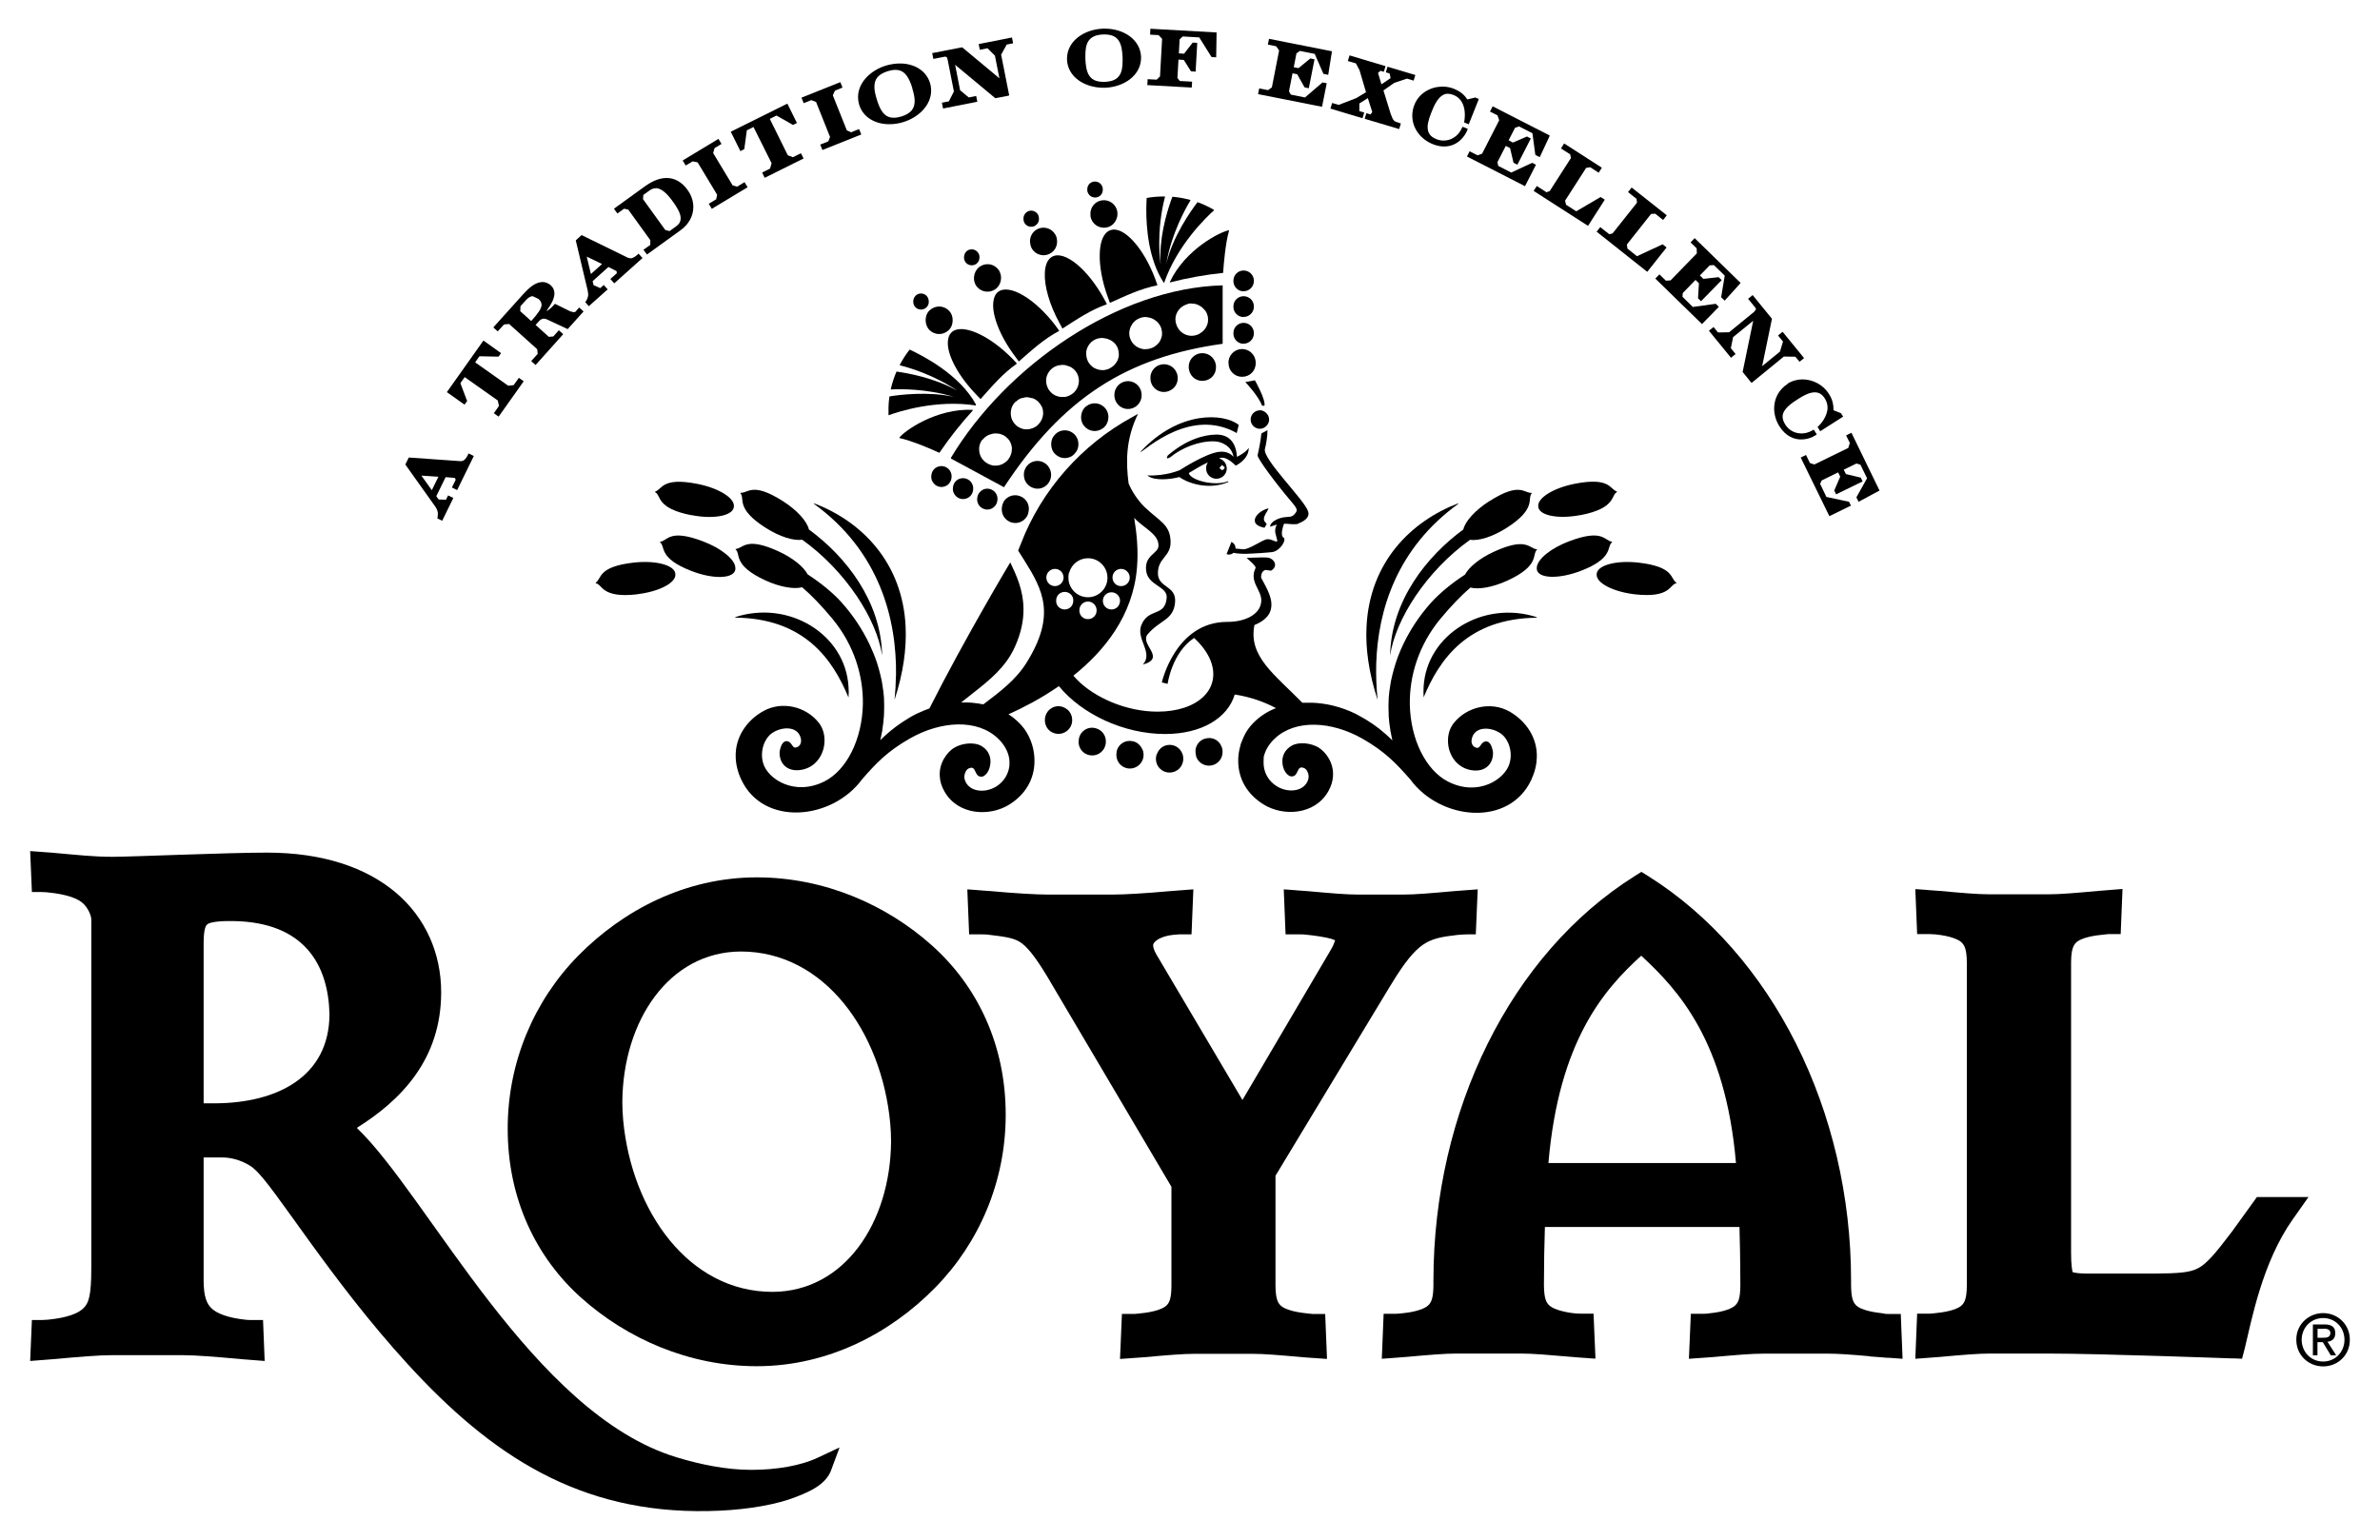 <?xml version="1.0" encoding="UTF-8"?><svg id="Layer_1" xmlns="http://www.w3.org/2000/svg" viewBox="0 0 250 161.75"><path d="m88.16,152.09l-2.28,1.07c-1.74.82-4.27,1.27-6.93,1.27h-.06c-2.66,0-5.41-.59-7.79-1.31-15.15-4.57-26.09-27.41-33.62-34.62,4.66-2.91,8.85-7.21,8.86-14.21h0s0-.03,0-.05h0c0-4.05-1.62-7.79-4.74-10.44-3.13-2.65-7.68-4.22-13.56-4.22-4.17,0-14.19.44-16.19.44s-3.45-.17-6.36-.43l-2.32-.17v.05s0,0,0,0l.18,4.25h.99c.39,0,.77.05.77.05,1.98.2,3.13.66,3.65,1.18.53.51.82,1.27.83,1.63v36.69c0,2.91-.29,3.67-.83,4.18-.53.53-1.66.99-3.61,1.19,0,0-.5.05-.82.05h-.98l-.18,4.25h0s0,.05,0,.05l2.31-.18c2.9-.26,4.87-.43,6.37-.43h7.27c1.5,0,3.47.17,6.36.43l2.32.18v-.05s0,0,0,0l-.17-4.25h-.98c-.24.01-.75-.02-.75-.02-1.99-.2-3.15-.69-3.68-1.21-.53-.51-.82-1.27-.83-2.89v-12.96h1.9c1.78-.02,3.21.96,3.45,1.24,2.12,1.82,7.85,11.48,16.12,20.51,8.75,9.56,17.99,15.66,31.54,15.4,3.28-.06,6.2-.49,8.42-1.2,2.19-.76,3.79-1.51,4.43-2.95l.92-2.47h-.02s.02-.05.02-.05ZM21.39,115.91v-16.83c0-1.52.25-1.89.4-1.97.17-.18,1.04-.36,2.49-.34h.19c7.52.1,10.02,4.62,10.14,9.78-.02,6.56-5.46,9.32-11.95,9.37h-1.28Z"/><path d="m105.64,117.08c0-7.31-2.98-13.49-7.74-17.74-4.77-4.27-11.28-7.16-18.41-7.16-7.53,0-14.08,3.49-18.74,8.22-4.65,4.72-7.41,11.19-7.42,18.13v.04s0,.02,0,.04h0c0,7.33,2.97,13.5,7.74,17.76,4.77,4.26,11.28,7.17,18.42,7.17h0c7.53,0,14.07-3.5,18.72-8.23,4.66-4.73,7.43-11.21,7.43-18.16h0s0-.03,0-.05h0Zm-24.49,18.65c-8.82,0-14.79-8.49-15.69-18.03-.06-.66-.09-1.31-.09-1.94.07-8.51,4.9-15.76,12.45-15.79,8.82,0,14.79,8.5,15.69,18.03.06.66.09,1.31.09,1.96-.08,8.5-4.89,15.74-12.45,15.77Z"/><path d="m139.19,138.05h-1.31c-.27-.01-.59-.06-.59-.06-1.63-.16-2.5-.54-2.77-.83-.31-.3-.52-.73-.54-2.05v-11.58l12-19.86h0s.07-.11.07-.11c1.48-2.46,2.51-3.69,3.45-4.32.93-.63,1.91-.82,3.59-1.01.32-.04,1.01-.06,1.01-.06h.92l.06-1.38.14-3.3h0s0-.05,0-.05l-2.51.19c-2.44.22-4.09.36-5.31.36h-4.72c-1.23,0-2.87-.14-5.3-.36l-.99-.07-.46-.04-.94-.07h-.14s0,.03,0,.03h0s.19,4.69.19,4.69h1.31c.32-.01.6.01.6.01,1.15.1,2.32.29,2.93.47l.36.14c-.05.18-.18.57-.48,1.06l-9.25,15.72-9.03-15.27c-.29-.49-.35-.81-.35-.97,0-.04,0-.05,0-.07.02-.1.08-.26.43-.51.36-.25,1-.47,1.68-.53,0,0,.39-.04.61-.05h1.31l.19-4.68h0s0-.05,0-.05l-2.5.19c-2.4.22-4.74.36-5.98.36h-.05s-6.7,0-6.7,0h-.03c-1.24,0-3.58-.14-5.96-.36l-.99-.07-.46-.04-.93-.07h-.14s0,.03,0,.03h0s.19,4.69.19,4.69h1.32c.35,0,.56.02.56.02,1.78.21,2.71.33,3.4.75.71.42,1.55,1.38,2.93,3.67l13.04,22.08v10.43c-.01,1.32-.22,1.75-.52,2.04-.29.3-1.16.68-2.75.83,0,0-.36.05-.63.06h-1.3l-.2,4.68h0s0,.05,0,.05l2.51-.18c2.44-.22,4.09-.36,5.32-.36h6.1c1.22,0,2.87.14,5.29.36l.99.07.46.03.93.07h.14s0-.04,0-.04h0s-.19-4.69-.19-4.69Z"/><path d="m199.65,138.05h-1.3c-.33,0-.19.01-.51-.05h-.04s-.05-.02-.05-.02c-1.63-.16-2.5-.54-2.77-.83-.31-.3-.52-.73-.54-2.05v-.54s0,0,0,0c0-17.85-8.27-34.33-21.32-42.52l-.21-.13-.43-.27-.06-.04-.7.44c-13.04,8.19-21.15,24.67-21.15,42.53h0s0,.03,0,.05v.5c-.02,1.29-.23,1.72-.53,2.01-.29.3-1.16.7-2.76.85,0,0-.37.05-.63.05h-1.31l-.19,4.68h0s0,.05,0,.05l2.51-.19c2.45-.22,4.1-.36,5.32-.36h6.8c1.22,0,2.87.14,5.29.35l.99.08.46.03.93.07h.14s0-.04,0-.04h0s-.2-4.68-.2-4.68h-1.31l-.55-.02c-1.63-.16-2.54-.58-2.81-.87-.31-.3-.52-.73-.54-2.05v-.24c0-2.08.04-4.06.1-5.93h20.44c.05,1.83.09,3.79.09,5.82v.37c-.01,1.31-.22,1.74-.52,2.03-.28.3-1.13.7-2.72.85-.2.05-.66.05-.66.05h-1.3l-.2,4.68h0s0,.05,0,.05l2.51-.18c2.45-.22,4.09-.36,5.31-.36h6.8c1.05,0,2.43.1,4.35.27v.02l1.08.08.7.06h.12s0,0,0,0h.04l.46.03.93.07h.14s0-.04,0-.04h0s-.19-4.69-.19-4.69Zm-27.25-37.64c3.89,3.6,8.85,8.96,9.95,21.78h-19.7c1.1-12.83,5.84-18.24,9.75-21.78Z"/><path d="m246.83,140.73c0-1.59-1.29-2.77-2.8-2.77s-2.82,1.17-2.82,2.77c0,0,0,.01,0,.02,0,.01,0,.02,0,.03,0,1.61,1.29,2.78,2.82,2.78s2.8-1.17,2.8-2.78c0,0,0-.01,0-.02,0-.01,0-.02,0-.03Zm-2.8,2.32c-1.26,0-2.25-.97-2.26-2.3.02-1.3,1-2.27,2.26-2.27s2.23.98,2.24,2.28c-.01,1.32-1,2.29-2.24,2.29Z"/><path d="m244.5,140.97c.45-.06.8-.31.8-.87,0,0,0-.01,0-.02,0,0,0-.01,0-.02,0-.63-.37-.91-1.13-.91h-1.22v3.25h.48v-1.39h.56l.84,1.39h.54l-.03-.05h.03l-.88-1.37Zm-.4-1.37c.33,0,.68.07.69.45-.02.46-.37.5-.77.5h-.58v-.94h.66Z"/><path d="m124.1,78.98c-.25-.44-.72-.73-1.26-.72h-.01c-.62.02-1.09.4-1.29.93,0,.01-.01.02-.02.04-.01.03-.03.05-.04.08-.04.13-.06.27-.06.42,0,0,0,.01,0,.02,0,.01,0,.02,0,.03.02.79.68,1.41,1.47,1.39.79-.02,1.43-.67,1.4-1.48,0,0,0,0,0,0,0-.01,0-.03,0-.04,0-.25-.08-.47-.19-.67Z"/><path d="m109.75,28.69c-.06,1.36.48,3.32,1.56,5.29l.29.54c1.48-.94,2.95-1.96,4.66-2.55l-.02-.04s.01,0,.02,0l-.29-.54c-1.73-3.15-4.17-5.13-5.45-4.42-.49.27-.74.89-.77,1.72Z"/><path d="m129.05,38.15s0,.02,0,.04c.01.8.66,1.41,1.44,1.4h0c.8-.01,1.43-.64,1.41-1.45,0,0,0-.01,0-.02,0,0,0-.02,0-.03,0-.78-.65-1.42-1.44-1.42-.79.01-1.44.66-1.42,1.46,0,0,0,0,0,.01Z"/><path d="m108.21,25.5c.01.2.06.39.16.58.37.69,1.25.94,1.93.56.52-.28.79-.84.73-1.4-.01-.2-.06-.39-.17-.58-.38-.69-1.24-.94-1.93-.57-.52.29-.79.85-.73,1.41Z"/><path d="m122.87,29.63s.02,0,.03,0c0,.02-.02.04-.03.05,1.82-.47,3.69-.81,5.61-1.01.06-.93.24-3.11.62-4.43,0,0,0,0-.01,0,0-.02,0-.04.01-.05-.86.13-4.58,1.97-6.22,5.44Z"/><path d="m112.09,74.53c-.62-.51-1.5-.43-2.01.19-.25.31-.35.69-.32,1.06.03.38.19.74.51,1,.61.5,1.53.42,2.03-.21.26-.31.36-.69.32-1.05-.03-.37-.2-.73-.52-.99h0Z"/><path d="m115.34,76.6c-.72-.34-1.56-.06-1.9.67-.09.19-.13.39-.14.58-.04.56.26,1.12.8,1.38.72.34,1.58.05,1.92-.68.09-.19.14-.39.14-.59.03-.56-.27-1.09-.8-1.35h-.01Z"/><path d="m126.52,77.62h-.01c-.54.2-.87.66-.93,1.17,0,.03,0,.06,0,.09,0,.04,0,.09,0,.13,0,.11.02.22.05.33.01.05,0,.1.02.16.27.75,1.09,1.13,1.83.86.57-.21.93-.74.94-1.31.01-.19-.02-.39-.09-.58,0,0,0-.02-.01-.02-.28-.74-1.08-1.09-1.8-.82Z"/><path d="m93.43,41.67c-.08.52-.11,1.03-.1,1.54,0,.14,0,.28,0,.42,1.06-.39,5.01-1.67,9.16-1.03l.03-.04s-.01-.02-.02-.03l.02-.02c-1.7-3.16-5.63-5.16-6.97-5.78-.39.49-.74,1.04-1.04,1.61,0,0,.02,0,.02,0,0,.01-.02.03-.02.04.9.22,3.51.96,6.07,2.68-2.42-1.37-5.29-1.87-6.41-2.02-.25.58-.45,1.19-.6,1.83,0,0,.01,0,.01,0,0,.02,0,.03-.01.05.91-.05,3.66-.11,6.62.77-2.73-.58-5.66-.22-6.76-.04Z"/><path d="m101.58,26.36c-.19.14-.29.36-.31.58-.03.21.02.43.15.61.27.36.79.43,1.15.16.19-.14.3-.36.31-.58.03-.21-.02-.43-.16-.61-.27-.36-.79-.43-1.15-.16Z"/><path d="m99.94,34.94c-.27.26-.38.64-.38,1.11,0,1.37,1.13,3.5,3.02,5.44l.42.44c1.17-1.31,2.32-2.68,3.8-3.71l-.03-.03s.02-.01.03-.02l-.42-.45c-2.51-2.56-5.39-3.81-6.44-2.79Z"/><path d="m96.17,31.08c-.17.16-.24.38-.24.6,0,.22.06.44.23.6.31.32.84.33,1.16.01.17-.16.25-.38.24-.6,0-.22-.07-.44-.23-.61-.31-.32-.84-.33-1.16-.01Z"/><path d="m97.65,32.6c-.29.28-.42.65-.42,1.03,0,.37.12.75.4,1.04.55.56,1.45.57,2.02.02.29-.28.42-.65.42-1.03.01-.37-.12-.75-.4-1.03-.55-.56-1.45-.57-2.02-.02Z"/><path d="m100.5,50.46c-.24.19-.38.47-.4.76-.04.28.03.56.22.8.36.47,1.03.55,1.5.19.24-.19.38-.47.4-.75.04-.27-.03-.56-.21-.8-.36-.47-1.04-.56-1.51-.2Z"/><path d="m110.89,34.23c-2.17-2.86-4.87-4.45-6.04-3.57-.3.23-.46.6-.51,1.08-.16,1.36.7,3.61,2.32,5.75l.36.49c1.33-1.16,2.63-2.37,4.23-3.21l-.02-.03s.02-.01.02-.01l-.36-.49Z"/><path d="m102.87,28.05c-.32.25-.5.6-.55.98-.05.36.03.75.27,1.06.48.62,1.37.74,2,.27.32-.25.51-.61.55-.98.05-.36-.03-.74-.27-1.06-.48-.63-1.37-.75-2-.27Z"/><path d="m156.46,52.64c-1.51.96-2.56,2.14-2.75,2.99-3.86,2.83-7.55,7.47-7.69,13.18,0,0,0-.01,0-.02,0,.02,0,.05,0,.07.57-3.78,3.79-8.85,8.4-12.15.86.15,2.34-.3,3.81-1.23,3.25-2.06,2.15-3.11,2.67-3.65-.01,0-.02,0-.04,0,.01-.02.02-.03.04-.05-.81.08-1.19-1.2-4.44.87Z"/><path d="m143.54,65.88c-.11,2.27.24,4.81,1.16,7.63,0-.02,0-.05,0-.07,0,0,0,.01,0,.02-.12-1.18-.17-2.43-.14-3.72.18-5.68,2.19-12.18,8.67-16.84-.04.02-.09.04-.13.06.05-.03.09-.07.13-.1-5,1.88-9.38,6.21-9.69,13.03Z"/><path d="m172.1,59.11c-2.31-.26-4.27.26-4.38,1.16,0,.01,0,.02,0,.04,0,0,0,0,0,.01-.1.91,1.69,1.85,4,2.12,3.83.43,3.63-1.06,4.38-1.16-.02-.01-.03-.02-.04-.04.02,0,.03,0,.04-.01-.69-.45-.18-1.68-4-2.12Z"/><path d="m103.06,51.57c-.25.19-.38.47-.41.75-.04.27.03.56.21.8.37.47,1.04.56,1.5.19.25-.19.38-.47.41-.75.04-.27-.03-.56-.21-.8-.37-.47-1.03-.56-1.5-.19Z"/><path d="m149.54,72.15c-.02.37-.02.74,0,1.12,1.64-3.95,4.59-8.31,11.94-8.37-.05-.02-.1-.02-.15-.04.05,0,.1,0,.15,0-5.68-1.87-11.63,1.81-11.94,7.3Z"/><path d="m105.42,52.75c-.11.18-.16.38-.18.58-.07.56.18,1.13.71,1.43.69.4,1.54.15,1.93-.52h0c.11-.2.16-.4.18-.6.08-.56-.18-1.12-.71-1.42-.68-.39-1.55-.16-1.95.52Z"/><path d="m99.88,48.12h.02s-.02.04-.02.05l5.58,3.02c6.17-9.36,12.85-13.66,22.97-15.07v-.05s0,0,0,0v-6.09c-10.99.28-22.77,8.48-28.55,18.13Zm26.13-13.06c-.15.08-.3.14-.48.18h-.02c-.12.03-.23.04-.34.04-.11,0-.21-.01-.31-.03-.03,0-.06-.02-.09-.02-.07-.02-.14-.04-.2-.06-.04-.01-.07-.03-.11-.05-.06-.03-.11-.05-.17-.09-.03-.02-.07-.05-.1-.07-.05-.04-.1-.07-.15-.12-.03-.03-.06-.05-.09-.08-.04-.05-.08-.1-.12-.15-.02-.03-.05-.06-.07-.1-.04-.06-.07-.12-.1-.19-.02-.03-.03-.06-.05-.09-.04-.1-.07-.21-.1-.32h0c-.02-.11-.04-.22-.04-.33,0-.04,0-.08,0-.12,0-.08.02-.15.03-.23.13-.59.58-1.08,1.19-1.26.05-.02.09-.05.14-.06.18-.04.36-.02.54,0,.08,0,.17.02.25.04.13.03.24.09.35.15.07.04.14.07.21.12.11.08.21.18.3.29.04.05.1.09.14.15.12.18.2.37.25.59,0,0,0,0,0,0,0,0,0,.02,0,.02.03.16.04.32.02.48,0,.01,0,.02,0,.03-.07.54-.4,1.01-.89,1.27Zm-4.29.96s-.03.04-.05.05c-.07.09-.16.17-.25.24-.04.03-.07.06-.11.08-.1.07-.22.14-.34.18h-.02s0,0,0,0c-.1.04-.21.07-.32.09-.04,0-.07,0-.11.01-.07,0-.15.02-.22.02-.02,0-.05,0-.07,0-.08,0-.15-.01-.23-.03-.03,0-.06-.01-.09-.02-.07-.02-.14-.04-.21-.07-.03,0-.05-.02-.08-.03-.09-.04-.18-.09-.26-.14-.01,0-.03-.02-.04-.03-.07-.05-.13-.1-.19-.16-.02-.02-.04-.05-.07-.07-.04-.05-.08-.1-.12-.15-.04-.05-.07-.1-.1-.16-.04-.07-.08-.15-.11-.23-.04-.1-.07-.21-.09-.31-.01-.08-.02-.17-.02-.25,0-.01,0-.02,0-.03,0-.02,0-.04,0-.05,0-.05.01-.11.02-.16,0-.07.02-.14.04-.2.02-.1.06-.19.1-.28.09-.19.21-.38.37-.53.16-.16.36-.28.58-.37.22-.08.44-.12.65-.11.04,0,.07.01.11.02.16.01.32.05.48.11.06.02.11.05.17.08.13.07.24.15.35.24.05.04.09.08.13.12.14.15.25.32.33.52,0,0,0,0,0,0,.04.09.05.19.07.28.01.06.03.12.04.18.01.14,0,.27-.01.4,0,0,0,0,0,0-.05.27-.16.53-.32.75Zm-4.37,1.9c-.1.2-.23.38-.41.53-.09.08-.18.14-.29.2h0c-.09.06-.18.1-.28.14-.02,0-.05.02-.07.02-.09.03-.19.05-.29.07,0,0,0,0,0,0-.1.01-.19.01-.29,0-.02,0-.05,0-.07,0-.06,0-.13-.02-.19-.03-.06-.01-.13-.03-.19-.05-.06-.02-.12-.04-.18-.07l-.07-.03c-.09-.04-.17-.09-.25-.15,0,0,0,0,0,0-.08-.06-.15-.13-.22-.2-.02-.02-.03-.04-.05-.06-.07-.08-.13-.16-.18-.25h0c-.15-.26-.21-.53-.22-.81,0-.1-.01-.2,0-.3h0c.08-.49.38-.95.84-1.21h0c.25-.14.51-.2.78-.21.08,0,.15,0,.23.02.2.02.38.06.56.15.07.03.14.06.21.1.23.14.43.32.58.57,0,0,0,0,0,0,.15.26.21.54.22.81,0,.08,0,.17,0,.25,0,.03-.01.06-.02.09-.03.14-.07.28-.13.41Zm-14.15,8.29c.16-.21.36-.36.58-.48.07-.04.15-.05.22-.08.16-.06.31-.1.48-.11.13,0,.25,0,.38.02.06.01.13.01.19.03.2.06.39.14.57.27.19.15.35.32.46.51.09.15.14.32.18.49.01.05.03.11.03.16,0,.04,0,.07,0,.11,0,.14-.01.27-.04.41-.03.13-.07.26-.13.38-.05.1-.11.21-.18.3v.02h0c-.08.1-.17.19-.26.27-.03.03-.06.05-.1.07-.07.05-.14.1-.21.14-.04.02-.08.04-.12.06-.07.03-.14.06-.22.08-.04.01-.09.02-.13.03-.08.02-.16.02-.24.03-.04,0-.09,0-.13,0-.03,0-.07,0-.1,0-.07,0-.14-.02-.21-.03-.04,0-.07-.02-.1-.03-.07-.02-.14-.04-.2-.07-.03-.01-.06-.02-.09-.04-.09-.05-.19-.1-.28-.17-.38-.27-.61-.67-.68-1.1,0,0,0,0,0-.01-.01-.09-.02-.18-.02-.27,0-.09,0-.18.02-.27,0-.01,0-.02,0-.04.05-.25.15-.48.31-.7Zm6.26-3.43c.04.09.06.19.08.29.02.11.04.21.03.32,0,.05,0,.1,0,.15-.04.37-.19.73-.48,1.03h0c-.08.1-.17.17-.27.24-.03.02-.07.04-.1.05-.07.04-.13.08-.2.11-.04.02-.09.03-.13.04-.06.02-.12.04-.19.06-.05,0-.09.01-.14.02-.06,0-.12.02-.19.02-.06,0-.12,0-.18-.01-.05,0-.09,0-.14-.01-.06-.01-.12-.03-.18-.05-.04-.01-.09-.02-.13-.04-.07-.03-.13-.06-.19-.1-.03-.02-.07-.03-.1-.05-.1-.06-.19-.13-.27-.22-.08-.08-.15-.16-.21-.25,0-.01-.02-.02-.03-.04-.04-.06-.07-.13-.11-.19-.06-.14-.11-.28-.13-.43-.09-.52.04-1.08.44-1.48.02-.02.05-.03.08-.05.15-.14.31-.26.49-.33.07-.03.15-.03.23-.05.14-.04.28-.08.42-.08.14,0,.28.04.42.08.08.02.15.01.22.04.21.08.4.2.57.37.13.13.23.27.31.42.03.06.06.11.09.17Zm3.47-1.68c-.07.09-.16.17-.25.25h-.02c-.09.08-.18.13-.27.18-.03.02-.06.03-.09.04-.06.03-.13.06-.2.08-.04.01-.08.02-.11.03-.06.02-.13.03-.19.03-.04,0-.08,0-.12,0-.05,0-.1,0-.16,0-.07,0-.14-.01-.21-.02-.05,0-.09-.02-.14-.03-.07-.02-.14-.04-.21-.07-.04-.02-.08-.03-.13-.05-.07-.04-.14-.08-.21-.13-.03-.02-.07-.04-.1-.07-.09-.08-.18-.17-.26-.27,0,0,0,0,0,0-.08-.09-.14-.19-.19-.3-.1-.2-.16-.42-.18-.64,0-.1,0-.2,0-.29.05-.44.28-.86.65-1.15.17-.14.37-.22.57-.29.07-.02.13-.02.2-.03.13-.02.26-.04.39-.03.16,0,.31.05.47.11.08.03.15.04.22.07.22.11.42.26.58.46,0,0,0,0,0,0,.07.08.12.17.17.26.01.02.02.04.03.06.04.09.08.18.1.27.04.14.06.28.06.43,0,.03,0,.05,0,.08-.02.37-.15.73-.4,1.03Z"/><path d="m110.84,45.64c-.29.28-.43.66-.42,1.04,0,.38.13.76.43,1.04.57.56,1.46.54,2-.01v-.02c.3-.29.44-.66.43-1.03,0-.37-.13-.74-.43-1.04-.56-.55-1.46-.55-2.02.02Z"/><path d="m119.73,40.77c-.39-.69-1.26-.93-1.95-.54-.44.26-.7.71-.72,1.19-.02.28.04.56.19.83.4.7,1.26.92,1.93.54h.01c.52-.31.79-.87.72-1.43-.02-.2-.07-.4-.18-.58Z"/><path d="m114.11,42.67c-.32.25-.5.61-.54.99-.05.37.04.75.29,1.07.5.64,1.38.73,1.99.26h.02c.33-.26.51-.62.55-1,.05-.36-.04-.74-.29-1.06-.49-.63-1.39-.74-2.01-.26Z"/><path d="m119.75,47.5s.08-.05.13-.09c-.04.05-.09.09-.13.13.7-.37,5.38-4.75,10.16-2.04l.2-.82s0,0,0,0v-.04c-1.51-1.22-6.24-1.58-10.34,2.85Z"/><path d="m131.81,54.68c-.02.32.25.61,1.01.77l.23-.37s-.01-.01-.02-.02l.02-.03c-.2-.17-.28-.33-.29-.5,0-.29.23-.62.48-1.06-.01,0-.02,0-.03,0,.01-.02.02-.04.03-.06-.65.13-1.45.73-1.43,1.26Z"/><path d="m127.73,45.66c-1.35.02-3.16.56-5.06,2.19-.03.06-.11.18-.09.23-.02.09.03.13.35-.04,1.19-.99,3.02-1.72,4.63-1.67.68.01,1.8.44,2.01,1.62-.19-.21-.65-.62-1.51-.52-1.43.16-4.11,1.91-4.11,1.91,0,0-1.46.66-3.45.57.02.02.05.03.08.05.71.54,2.39.37,3.3.12,1.21.84,3.37,1.31,5.17.51l-.09-.06c-1.32.54-3.9-.09-4.09-.87,0,0,.01,0,.02-.01.54-.32,1.27-.78,1.99-1.11-.15.23-.23.5-.17.79,0,0,0,0,0,0,0,.02,0,.03,0,.05.11.59.68.98,1.27.86.59-.11.98-.68.86-1.27,0,0,0,0,0,0-.08-.42-.39-.73-.77-.84h.09s-.06-.04-.09-.05c.12-.02.24-.03.35-.03.62.02,1.38.83,1.38.83,0,0,1.33-.6,1.37-1.8,0-.02,0-.04,0-.06-.3.44-.9.77-1.24.94-.1-1.72-1.03-2.36-2.2-2.34Zm.37,3.49l.26-.3.29.26h.01s-.03.04-.03.04c-.02.09-.08.16-.17.19l-.07.08-.09-.08c-.08-.02-.14-.07-.17-.15l-.04-.04.02-.02Z"/><path d="m242.46,125.82l.03-.05h-5.42l-.04.05-.25.35-2.34,3.24c-1.75,2.32-2.67,3.38-3.54,3.83-.86.47-2.09.55-4.67.57h-6.51c-.1,0-.2,0-.29,0-.71,0-1.22-.04-1.5-.1-.1-.02-.18-.04-.22-.05v-.02c-.03-.05-.17-.81-.16-2,0-.04,0-.08,0-.12v-.1s0-.01,0-.01c0-.01,0-.02,0-.04,0-.05,0-.08,0-.11v-.19s0-.05,0-.05v-29.94c.02-1.32.23-1.75.53-2.05.28-.3,1.16-.67,2.74-.82,0,0,.27-.04.63-.07h1.31l.19-4.69h0s0-.05,0-.05l-2.5.2c-2.42.22-4.05.36-5.27.36h-.04s0,0,0,0h-.08s-6.02,0-6.02,0h-.03s-.01,0-.01,0h-.03c-1.22,0-2.86-.14-5.25-.36l-.99-.07-.46-.04-.94-.07h-.14s0,.04,0,.04h0s.19,4.68.19,4.68h1.32l.59.03c1.63.16,2.5.57,2.77.86.31.3.52.73.54,2.05v34.04c-.02,1.3-.23,1.72-.53,2.01-.29.31-1.15.68-2.75.83,0,0-.44.06-.62.06h-1.32l-.19,4.69h0s0,.05,0,.05l2.51-.19c2.44-.22,4.09-.36,5.31-.36h6.1c5.51,0,19.26.51,19.34.51h.3s.66.03.66.03h.1s.29-1.11.29-1.11c.7-2.87,1.82-8.99,5.04-13.54l1.63-2.31h-.03Z"/><path d="m130.81,40.14s.01.01.02.02c.08.09,1.36,1.45,1.75,2.47h.24c.15-.65-1-2.67-1-2.67l-1.01.18Z"/><path d="m136.38,55c.77-.29,1.21-.73,1.03-1.26-.37-1.22-4.83-5.52-4.54-6.58.1-.36.28-1.31.27-1.96l-.08.04-.56.3c-.09.88-.29,1.83-.4,2.28-.08.3,2.05,3.14,3.46,4.78.71.82.74.99.55,1.26-.39.55-.6.39-1.26.49-.67.11-1.43.5-1.43.99.26-.08.49-.17.71-.23-.15.25-.24.59-.15.94l.2.79c-.14.2-.63-.26-1.12-.18-.49.08-1.91,1.12-2.5,1.05-.32-.04-.61-.06-.78-.07.02-.29-.14-.58-.43-.7l-.51,1.28c.26.1.54.04.73-.14.41.11,1.23.11,1.23.11,0,0,1.59-.06,2.37-.14.1,0,.19-.02.26-.03.83.04,1.61-1.02,1.47-1.45h0s0,0,0,0v-.03s-.16-.12-.16-.12c-.2-.33-.02-.97.14-1.4.67.02,1.15.13,1.51,0Z"/><path d="m132.34,43.11c-.54,0-.97.44-.97.97s.43.97.97.97c.29,0,.55-.14.73-.35.15-.17.24-.38.24-.62,0-.31-.15-.57-.37-.75-.17-.13-.37-.23-.6-.23Z"/><path d="m108.71,23.72c.3-.16.46-.49.42-.81,0-.12-.03-.24-.09-.35-.22-.4-.72-.54-1.11-.33-.3.17-.45.5-.42.82,0,.12.03.24.09.35.22.4.72.54,1.12.33Z"/><path d="m119.96,78.67c-.18-.38-.51-.69-.95-.79h-.01c-.79-.18-1.53.29-1.71,1.07,0,.03,0,.06,0,.1-.02.12-.03.23-.02.34,0,0,0,.01,0,.02.04.62.47,1.16,1.1,1.3.77.18,1.55-.31,1.72-1.09.05-.22.04-.43,0-.63-.01-.05-.02-.1-.04-.14-.02-.06-.05-.12-.08-.18Z"/><path d="m94.11,71c-.01.85-.06,1.67-.14,2.46,0,0,0-.01,0-.02,0,.02,0,.04,0,.07.92-2.82,1.26-5.36,1.16-7.62-.3-6.82-4.68-11.16-9.68-13.03.05.03.09.07.13.1-.04-.02-.09-.04-.13-.06,6.95,5.01,8.76,12.15,8.67,18.1Z"/><path d="m98.67,47.58c1.08-1.59,2.26-3.08,3.53-4.47-.01,0-.03,0-.04,0,.01-.02.03-.03.04-.05-3.84-.19-7.21,2.22-7.73,2.92.01,0,.02,0,.03,0-.01.01-.03.03-.03.04,1.34.29,3.35,1.16,4.19,1.55Z"/><path d="m80.45,55.47c1.46.93,2.95,1.38,3.81,1.23,4.6,3.3,7.83,8.36,8.4,12.15,0-.02,0-.05,0-.07,0,0,0,.02,0,.02-.15-5.7-3.83-10.34-7.69-13.17-.19-.85-1.24-2.03-2.75-2.99-3.25-2.06-3.63-.78-4.45-.87.01.02.02.03.04.05-.01,0-.02,0-.04,0,.52.55-.57,1.59,2.68,3.65Z"/><path d="m132.72,79.63c.14-.69.5-1.4,1.19-2.04,2.17-2.04,5.95-1.82,9.17,0,2.45,1.39,3.64,2.69,5.05,4.29,3.16,4.33,10.42,5.03,12.73.03.37-.81.55-1.59.57-2.31.08-2.16-1.21-3.9-2.88-4.85-1.94-1.09-4.49-.5-5.85,1.23-.42.53-.61,1.2-.6,1.87,0,1.47.98,2.97,2.72,3.1,1.46.1,2.01-.96,2.01-1.75,0-.12,0-.24-.03-.34-.21-1.02-.68-1.1-1.02-.85-.25.18-.36.63-.66.56-.37-.08-.53-.36-.55-.67,0-.31.12-.65.32-.88.72-.81,2.3-.45,3.02.27.43.44.78,1.18.78,2.05,0,.29-.04.58-.13.89-.49,1.65-3.28,3.49-6.43,1.9-2.31-1.16-3.97-4.39-4.04-8.14-.04-2.91.88-6.14,3.2-8.96,1.16-1.4,2.21-2.47,3.17-3.3.85.23,2.32-.02,3.86-.72,3.5-1.6,2.56-2.78,3.14-3.26-.01,0-.02,0-.03,0,.01-.01.02-.03.03-.04-.22,0-.39-.11-.6-.22-.56-.31-1.35-.7-3.92.47-1.51.69-2.65,1.63-3.05,2.41-1.42.92-2.67,1.96-3.56,2.94-1.24,1.38-2.2,2.86-2.93,4.38-.01.02-.02.05-.03.07-.14.29-.27.58-.38.87-.14.33-.26.67-.37,1-.07.22-.14.45-.2.67-.11.4-.22.81-.3,1.21-.03.14-.05.28-.07.41-.08.48-.15.97-.18,1.45,0,.03,0,.05,0,.08-.03.53-.03,1.06,0,1.58,0,.06,0,.12,0,.18.03.51.09,1.02.18,1.52,0,.02,0,.03,0,.05.02.09.04.18.06.27.05.25.09.5.15.74-.24-.24-.5-.48-.76-.71-.81-.71-1.75-1.37-2.8-1.92-.11-.05-.2-.12-.31-.17-1.53-.74-3.12-1.12-4.62-1.16-.31,0-.62,0-.92,0-.02,0-.03,0-.05,0-2.95-3-5.69-4.89-5.03-8.16.86-.35,1.49-.86,1.69-1.52.36-1.16-.39-2.31-.99-3.46,0-.5.18-.73.47-.81l.57.08c.84-.49.29-1.3-.33-1.37-.08-.01-.16-.01-.24-.02-.45-.02-.99.02-1.99.04.36.37.86.71.95,1.03l-.15.39c-.41,1.48,1.21,2.25.6,3.72-.34.84-1.53,1.59-3.45,1.59-5.43,0-6.86,6.36-6.86,6.36l.61.15s.45-3.29,2.78-4.82c.79.72,1.39,1.52,1.73,2.37,1.17,2.97-1.32,5.37-5.57,5.37-1.65,0-3.31-.37-4.81-.99l-.47-.21c-1.44-.66-2.69-1.55-3.56-2.58,3.22-2.57,6.26-6.28,6.68-11.33.16-1.9-.03-3.61-.29-5.25.97,1.07,2.59,1.68,2.55,2.94-.02.82-1.48.96-1.3,2.59.18,1.63,2.28,1.62,2.16,2.9-.19,2.02-1.91.98-2.66,2.84-.59,1.47,1.31,2.92.15,4.15,2.55-.72-.4-2.13.53-3.21,1.29-1.5,2.69-1.46,2.86-3.31.18-1.84-1.83-1.5-1.8-3.12.02-1.62,1.39-1.7,1.33-3.32-.06-1.79-1.18-2.11-2.71-3.58-.68-.66-1.33-1.6-1.7-2.5-.3-2.34-.29-4.66.99-7.31-.19.1-.37.22-.56.32-5.3,2.87-9.57,7.64-11.75,13.35-.09.24-.2.46-.28.7.22.35.44.69.65,1.03,1.92,3.06,3.36,5.71.26,10.7-1.15,1.87-2.85,3.12-4.56,4.42-.02,0-.03,0-.05,0-.3-.06-.61-.11-.92-.14-.13-.01-.25-.03-.38-.04-.31-.02-.62-.02-.93-.01-.02,0-.04,0-.06,0,.42-.34.84-.66,1.25-.99,1.77-1.38,3.44-2.75,4.37-4.8.7-1.53.95-2.88.93-4.07-.02-1.97-.76-3.54-1.39-4.86,0,0-4.74,7.91-8.5,15.36-.01,0-.02,0-.03,0-.32.11-.63.24-.94.38-.1.05-.2.08-.3.13-.54.26-1.05.57-1.53.89-.57.38-1.1.78-1.58,1.2-.27.23-.52.47-.77.72.06-.23.09-.46.14-.69.02-.11.05-.21.07-.32,0-.02,0-.04,0-.06.08-.49.14-.99.17-1.49,0-.07,0-.13.01-.2.02-.52.03-1.04,0-1.57,0-.03,0-.06,0-.09-.03-.48-.1-.96-.18-1.45-.02-.14-.04-.28-.07-.42-.08-.4-.19-.81-.3-1.21-.06-.22-.13-.45-.2-.67-.11-.34-.24-.67-.38-1.01-.12-.29-.25-.58-.38-.87-.01-.03-.03-.06-.04-.08-.73-1.52-1.69-2.99-2.93-4.37-.88-.98-2.14-2.01-3.55-2.93-.4-.78-1.54-1.72-3.05-2.41-2.56-1.17-3.36-.78-3.92-.47-.21.11-.38.21-.6.22.01.01.02.03.03.04-.01,0-.02,0-.03,0,.59.47-.35,1.65,3.14,3.26,1.53.7,3.01.95,3.86.72.96.83,2.01,1.9,3.17,3.3,2.33,2.82,3.25,6.05,3.21,8.96-.07,3.75-1.73,6.98-4.04,8.14-3.16,1.58-5.94-.25-6.43-1.9-.09-.31-.13-.6-.13-.89,0-.87.35-1.61.78-2.05.71-.72,2.3-1.08,3.01-.27.2.23.33.57.32.88-.02.31-.18.59-.55.67-.31.07-.41-.38-.66-.56-.34-.24-.81-.16-1.02.85-.02.11-.03.22-.03.34,0,.79.54,1.85,2,1.75,1.74-.13,2.72-1.63,2.72-3.1.01-.67-.18-1.34-.59-1.87-1.36-1.74-3.91-2.33-5.85-1.23-1.68.94-2.97,2.69-2.89,4.84.02.73.2,1.51.57,2.32,2.31,4.99,9.56,4.3,12.72-.02,1.41-1.61,2.6-2.91,5.06-4.3,3.22-1.82,7-2.04,9.17,0,.69.65,1.07,1.37,1.2,2.07.01.08.02.15.03.23.01.12.01.23.01.35,0,.2-.02.4-.07.59,0,.03,0,.05-.02.08-.19.73-.65,1.35-1.31,1.76-1.24.76-2.95.54-3.31-.76-.03-.1-.03-.22-.03-.33.03-.36.21-.7.45-.81.91-.42.49,1.02,1.48.85.38-.16.68-.62.77-1.17,0-.03.01-.06.02-.1.01-.07.02-.15.02-.22.01-.25-.02-.51-.11-.75-.14-.39-.43-.75-.91-1.01-.49-.27-1.37-.31-2.15-.06-.25.08-.49.19-.71.33-.66.44-1.55,1.54-1.44,2.98.03.49.17,1.02.49,1.57,1.4,2.48,4.73,2.69,6.85,1.35,1.96-1.25,2.67-3.06,2.6-4.76,0-.04,0-.08,0-.12,0-.11-.02-.23-.03-.34-.01-.11-.03-.22-.05-.33,0-.03-.01-.05-.01-.08-.16-.87-.52-1.69-1.01-2.35-.3-.39-.65-.74-1.04-1.06-.18-.15-.38-.29-.59-.42.07-.03.13-.06.2-.09,1.25-.57,3.14-1.51,5.1-2.87h0c2.4,2.94,6.83,5.03,11.14,5.03,3.87,0,6.6-1.69,7.33-4.15,1.74.27,3.14.8,4.33,1.43-.24.1-.48.2-.71.32-.85.45-1.59,1.06-2.15,1.8-.28.37-.5.8-.68,1.26-.02.05-.04.1-.06.15-.02.07-.06.13-.08.19-.02.06-.03.13-.05.2-.04.15-.08.29-.11.44-.02.08-.04.17-.05.26-.04.22-.06.45-.07.68,0,.03,0,.06,0,.09-.05,1.69.67,3.47,2.61,4.7,2.11,1.34,5.45,1.13,6.85-1.35.31-.55.46-1.08.49-1.57.11-1.44-.78-2.55-1.44-2.98-.88-.58-2.2-.63-2.85-.27-.8.44-1.07,1.15-1.02,1.8.03.66.37,1.26.82,1.44.98.18.57-1.27,1.48-.85.24.11.43.46.45.82,0,.11,0,.22-.03.33-.35,1.29-2.07,1.52-3.31.75-.9-.55-1.42-1.51-1.39-2.57,0-.11,0-.21.01-.33,0-.05.02-.09.03-.14Zm-17.53-15.48c0,.5-.4.9-.91.9s-.9-.4-.9-.9c0,0,0-.02,0-.02,0,0,0-.01,0-.02,0-.51.41-.91.9-.91s.91.4.91.91c0,0,0,.02,0,.02,0,0,0,.02,0,.02Zm2.2-.38c-.35.35-.93.35-1.28,0-.18-.18-.27-.43-.26-.67,0-.22.09-.44.26-.61.35-.35.93-.35,1.28,0,.17.17.26.39.26.61,0,.24-.08.48-.26.67Zm-.53-3.12c.01-.49.41-.88.9-.88s.89.4.91.89c0,0,0,.02,0,.02,0,.5-.4.9-.91.9s-.9-.4-.9-.9c0,0,0-.02,0-.02Zm-4.54-.51c.24-.86,1.03-1.49,1.96-1.49,1.12,0,2.03.9,2.05,2.02,0,0,0,.02,0,.03,0,1.13-.92,2.05-2.05,2.05s-2.05-.92-2.05-2.05c0,0,0-.02,0-.03,0-.03,0-.06,0-.1,0-.15.03-.29.07-.43Zm-2.41.54s0-.02,0-.02c.01-.49.41-.89.91-.89s.88.39.9.88c0,0,0,.02,0,.02,0,.5-.4.9-.9.91-.51,0-.91-.41-.91-.91Zm1.29,3.1c-.18-.19-.27-.43-.26-.67,0-.24.08-.48.26-.66.35-.35.93-.35,1.28,0,.19.18.27.42.26.66,0,.24-.08.48-.26.66-.35.35-.93.35-1.28,0Z"/><path d="m166.04,54.12c3.78-.74,3.14-2.11,3.82-2.43-.02,0-.03-.01-.05-.02.02,0,.03-.02.05-.03-.79-.22-.68-1.55-4.46-.81-2.28.45-3.99,1.54-3.81,2.43,0,0,0,0,0,0,0,.01,0,.03,0,.04.17.89,2.17,1.26,4.45.81Z"/><path d="m165.99,60c3.6-1.36,2.73-2.6,3.36-3.04-.01,0-.03,0-.04,0,.01-.01.03-.03.04-.04-.82-.08-.93-1.41-4.53-.05-1.93.73-3.32,1.88-3.39,2.73-.02.13,0,.24.03.35.32.85,2.35.87,4.53.05Z"/><path d="m99.55,50.94c.24-.19.38-.47.4-.75.04-.27-.03-.56-.21-.8-.36-.47-1.03-.56-1.51-.2-.24.19-.38.47-.4.76-.04.28.03.56.22.8.36.47,1.03.55,1.5.19Z"/><path d="m89.13,73.27c.03-.38.03-.76,0-1.12-.32-5.49-6.26-9.17-11.94-7.3.05,0,.1,0,.15,0-.05.02-.1.02-.15.04,7.34.06,10.29,4.43,11.93,8.37Z"/><path d="m77.21,59.96c.04-.11.05-.23.03-.35-.06-.84-1.46-2-3.39-2.73-3.6-1.37-3.71-.04-4.53.05.02.01.03.03.04.04-.01,0-.03,0-.04,0,.62.43-.24,1.67,3.36,3.04,2.17.83,4.21.81,4.53-.05Z"/><path d="m130.63,30.6c.59,0,1.08-.48,1.08-1.07,0,0,0-.02,0-.02,0,0,0-.02,0-.02,0-.59-.48-1.07-1.08-1.07s-1.07.48-1.07,1.07c0,0,0,.01,0,.02,0,0,0,.02,0,.03,0,.59.48,1.07,1.07,1.07Z"/><path d="m72.63,54.12c2.29.45,4.28.09,4.45-.81,0-.01,0-.03,0-.04,0,0,0,0,0,0,.18-.89-1.53-1.98-3.82-2.43-3.78-.74-3.67.59-4.46.81.02,0,.03.02.05.03-.02,0-.03.01-.05.02.69.32.04,1.69,3.82,2.43Z"/><path d="m116.47,23.83c.42-.15.7-.5.83-.89.03-.1.07-.2.07-.31,0-.03.01-.06.01-.08.01-.19-.01-.39-.09-.59-.27-.73-1.09-1.11-1.83-.84-.56.21-.91.74-.92,1.3-.01.19.01.39.08.58.27.73,1.09,1.11,1.84.84Z"/><path d="m116.59,31.82c1.61-.72,3.21-1.5,4.98-1.84l-.02-.04s.01,0,.02,0l-.2-.58c-1.25-3.36-3.38-5.68-4.75-5.17-.7.26-1.07,1.19-1.1,2.48-.04,1.27.24,2.9.86,4.58l.21.57Z"/><path d="m115.84,19.95c0-.11,0-.23-.05-.34-.15-.43-.63-.64-1.05-.49-.33.12-.53.43-.53.76,0,.11,0,.23.05.34.16.42.63.64,1.06.48.33-.12.52-.43.52-.76Z"/><path d="m126.57,39.99h.01c.7-.14,1.16-.73,1.15-1.41,0-.1,0-.21-.03-.32-.15-.78-.9-1.28-1.68-1.13-.69.14-1.17.74-1.15,1.42,0,.11,0,.21.03.32.16.79.9,1.27,1.66,1.12Z"/><path d="m122.29,29.69c1.39-3.96,4.39-6.84,5.23-7.59-.01,0-.02-.01-.03-.02,0,0,.02-.02.03-.03-.54-.32-1.12-.59-1.73-.81-.72.94-2.59,3.59-3.28,6.45.57-3.23,2.04-5.82,2.54-6.64,0,0-.02,0-.03,0,0-.01.02-.03.03-.04-.63-.17-1.27-.29-1.9-.34-.37.98-1.22,3.48-1.26,6.08,0,.35,0,.71.03,1.06-.11-.81-.15-1.6-.15-2.34,0-2.25.41-4.07.6-4.78,0,0,0,0-.01,0,0-.01,0-.03.01-.05-.65,0-1.3.04-1.92.16-.02.28-.03.68-.04,1.14-.01,1.96.23,5.34,1.84,7.77h.04Z"/><path d="m130.63,33.3c.59,0,1.08-.48,1.08-1.07,0,0,0-.02,0-.02,0,0,0-.02,0-.02,0-.59-.48-1.07-1.08-1.07s-1.07.48-1.07,1.07c0,0,0,.01,0,.02,0,0,0,.02,0,.03,0,.59.48,1.07,1.07,1.07Z"/><path d="m110.11,50.79h0c.25-.34.34-.72.29-1.08-.04-.38-.23-.73-.56-.99-.63-.48-1.52-.36-2,.27-.24.32-.33.7-.28,1.07.04.38.23.74.57.99.63.49,1.51.35,1.98-.26Z"/><path d="m66.94,62.43c2.31-.27,4.11-1.21,4-2.12,0,0,0,0,0-.01,0-.01,0-.02,0-.03-.1-.9-2.06-1.42-4.38-1.16-3.82.44-3.31,1.67-4,2.12.02,0,.03,0,.05.01-.02.01-.03.02-.04.04.75.1.55,1.6,4.38,1.16Z"/><path d="m122.78,41.08h0c.58-.22.92-.74.93-1.31,0-.19-.02-.39-.1-.58-.28-.74-1.11-1.11-1.85-.83-.56.21-.92.75-.92,1.33,0,.19.02.39.1.58.28.75,1.1,1.1,1.83.82Z"/><path d="m130.63,36.11c.59,0,1.08-.48,1.08-1.08,0,0,0-.02,0-.02,0,0,0-.02,0-.02,0-.59-.48-1.07-1.08-1.07s-1.07.48-1.07,1.07c0,0,0,.01,0,.02,0,0,0,.02,0,.03,0,.6.48,1.08,1.07,1.08Z"/><polygon points="174.99 29.49 174.46 28.97 174.31 28.83 174.03 29.11 173.88 29.27 178.78 34.05 180.55 32.24 180.3 31.99 180.22 31.92 177.82 32.25 176.73 31.18 176.76 30.79 178.1 29.41 178.46 29.76 178.37 31.24 178.36 31.34 178.53 31.5 178.68 31.65 180.85 29.43 180.6 29.19 180.52 29.12 178.93 29.3 178.56 28.94 179.59 27.88 180.03 27.85 181.17 28.96 180.81 31.12 180.79 31.23 181.01 31.43 181.16 31.59 182.84 29.73 178.01 25.02 177.73 25.31 177.58 25.47 178.22 26.09 178.24 26.62 175.48 29.46 174.99 29.49"/><polygon points="139.32 8.95 139.36 8.74 139.02 8.68 138.92 8.66 137.08 10.24 135.59 9.94 135.4 9.59 135.77 7.7 136.26 7.8 136.99 9.1 137.04 9.18 137.27 9.23 137.48 9.27 138.08 6.23 137.74 6.16 137.64 6.14 136.4 7.16 135.9 7.06 136.18 5.61 136.54 5.35 138.1 5.66 138.97 7.66 139.02 7.76 139.31 7.82 139.52 7.86 139.88 5.59 139.92 5.39 133.3 4.08 133.22 4.48 133.18 4.69 134.05 4.86 134.36 5.3 133.6 9.18 133.2 9.47 132.48 9.33 132.27 9.29 132.19 9.68 132.15 9.89 138.87 11.22 139.32 8.95"/><polygon points="125.21 8.8 125.22 8.58 123.93 8.51 123.68 8.19 123.79 6.26 124.35 6.3 125.05 7.41 125.11 7.5 125.38 7.51 125.59 7.53 125.75 4.72 125.76 4.5 125.39 4.48 125.28 4.48 124.38 5.64 123.83 5.61 123.91 4.14 124.23 3.83 125.97 3.93 127.26 5.99 127.53 6.01 127.75 6.02 127.79 3.62 127.79 3.41 120.84 3.02 120.82 3.42 120.81 3.64 121.7 3.69 122.07 4.08 121.85 8.03 121.5 8.37 120.76 8.33 120.55 8.32 120.53 8.72 120.51 8.94 125.18 9.2 125.21 8.8"/><path d="m115.89,9.22h.2c1.98-.08,3.76-1.3,3.77-3.14v-.11c-.08-1.85-1.88-2.97-3.81-2.96h-.2c-1.98.08-3.76,1.3-3.77,3.15v.11c.08,1.84,1.88,2.95,3.82,2.95Zm.13-5.6c.86,0,1.27.29,1.53.71.26.43.34,1.06.37,1.71v.37c0,.59-.07,1.13-.33,1.51-.25.38-.68.64-1.53.68h-.15c-.85,0-1.27-.29-1.53-.71-.26-.43-.34-1.05-.37-1.7v-.37c0-.6.07-1.14.33-1.52.26-.38.68-.64,1.53-.68h.15Z"/><polygon points="155.21 16.32 154.56 15.99 154.37 15.89 154.19 16.25 154.09 16.44 160.19 19.56 161.34 17.31 161.03 17.15 160.94 17.11 158.74 18.13 157.38 17.43 157.29 17.04 158.17 15.33 158.62 15.56 158.96 17 158.99 17.1 159.2 17.21 159.39 17.3 160.8 14.55 160.49 14.39 160.4 14.34 158.92 14.98 158.47 14.74 159.14 13.43 159.56 13.28 160.97 14 161.26 16.17 161.28 16.28 161.54 16.41 161.74 16.51 162.71 14.43 162.79 14.24 156.79 11.17 156.61 11.53 156.51 11.72 157.3 12.12 157.48 12.63 155.68 16.15 155.21 16.32"/><polygon points="168.1 23.86 167.84 24.18 167.71 24.34 173.03 28.56 175.06 26 174.75 25.75 174.64 25.67 171.95 26.92 170.95 26.12 170.89 25.69 173.43 22.48 173.87 22.45 174.53 22.98 174.7 23.11 174.95 22.79 175.08 22.62 171.39 19.7 171.14 20.02 171.01 20.18 171.91 20.9 171.95 21.3 169.39 24.52 169.04 24.61 168.26 23.99 168.1 23.86"/><polygon points="165.01 16.61 162.79 20.07 162.45 20.2 161.61 19.66 161.43 19.54 161.21 19.88 161.1 20.06 166.81 23.73 168.57 20.98 168.24 20.77 168.13 20.7 165.57 22.2 164.5 21.51 164.4 21.08 166.61 17.64 167.04 17.57 167.75 18.03 167.93 18.14 168.15 17.8 168.26 17.62 164.3 15.07 164.08 15.42 163.97 15.6 164.94 16.22 165.01 16.61"/><path d="m139.81,11.21l-.06.2,3.37,1.01.12-.39.06-.21-.51-.15v-.8s.89-.56.89-.56l.47,1.47-.2.24-.22-.07-.2-.06-.12.39-.06.2,3.62,1.08.12-.39.06-.2-.2-.06c-.5-.17-.59-.15-.87-.95l-.76-2.46,1.13-.79,1.35-.45.49.15.2.06.12-.39.06-.2-2.92-.87-.12.39-.06.2.4.12.1.49-.96.65-.36-1.2.25-.22.15.04.21.06.12-.39.06-.2-3.78-1.13-.12.39-.06.2.85.25.38.72.68,2.31-1.03.62-1.84.71-.48-.14-.21-.06-.06.2-.05.18Z"/><path d="m148.35,12.16c0,1.34.9,2.48,2.14,2.98.44.18.84.25,1.21.25,1.44,0,2.19-1.13,2.4-1.65l.08-.2-.37-.15-.19-.07-.08.18c-.39.83-1.13,1.27-1.9,1.27-.25,0-.51-.05-.76-.15-.73-.3-.9-.72-.92-1.25,0-.56.26-1.24.5-1.82.42-1.04.94-1.71,1.63-1.7.17,0,.36.04.57.12,1.02.4,1.21,1.39,1.21,2.11,0,.27-.03.5-.05.61l-.03.17.29.12.2.08,1.06-2.66-.32-.13-.06-.03-.07.02-.76.19c-.2-.31-.57-.8-1.43-1.13-.37-.15-.77-.22-1.18-.22-1.2,0-2.44.65-2.94,1.89-.16.39-.23.78-.23,1.16Z"/><path d="m61.79,30.88c0,.28-.09.52-.22.73l-.09.14.23.26.14.16,1.98-1.77-.27-.3-.14-.16-.37.33-.7-.31-.1-.42,1.66-1.49.86.44.02.22-.52.46-.16.14.27.3.14.16,2.97-2.66-.27-.3-.14-.16-.16.14c-.12.11-.41.35-.7.35l-.26-.06-4.87-2.38-.52.47-.09.09,1.26,5.3.04.33Zm1.45-3.14l-1.17,1.05-.44-1.83,1.61.78Z"/><path d="m64.84,22.44l.71-.51.44.09,2.32,3.21v.5s-.55.39-.55.39l-.17.12.24.33.13.17,3.53-2.55c.87-.63,1.34-1.51,1.34-2.44,0-.61-.2-1.23-.61-1.8-.62-.86-1.39-1.25-2.19-1.25-.77,0-1.54.34-2.29.88l-3.25,2.35.24.33.12.17Zm4.04-2.67c.62-.02,1.28.68,1.78,1.38.41.56.85,1.25.84,1.79,0,.3-.11.56-.45.82l-.72.52-.45-.12-2.34-3.24.04-.44.64-.46c.24-.18.46-.24.67-.24Z"/><path d="m187.78,40.33c-.97.62-1.42,1.6-1.42,2.58,0,.66.2,1.32.56,1.89.66,1.04,1.54,1.38,2.28,1.37.65,0,1.18-.23,1.46-.41l.18-.12-.21-.33-.11-.17-.18.1c-.37.21-.75.3-1.11.3-.69,0-1.32-.33-1.7-.93-.2-.32-.28-.58-.28-.82-.02-.77.9-1.42,1.72-1.93.61-.39,1.19-.64,1.65-.64.41,0,.75.16,1.06.64.21.33.29.66.29.97,0,.89-.71,1.72-.93,1.92l-.12.12.17.26.11.18,2.41-1.54-.19-.29-.04-.06-.06-.03-.73-.29v-.16c0-.38-.07-.93-.5-1.59-.58-.91-1.65-1.49-2.75-1.49-.53,0-1.08.14-1.57.45Z"/><path d="m45.99,54.04l-.02.27-.03.16.32.15.19.09,1.17-2.39-.36-.18-.19-.09-.22.45-.77-.02-.25-.35.98-2,.96.08.1.19-.31.63-.09.19.36.18.19.09,1.75-3.58-.36-.18-.19-.09-.09.19c-.09.19-.34.64-.73.62h-.05s-5.41-.38-5.41-.38l-.31.63-.05.11,3.16,4.44c.19.27.26.53.26.79Zm.06-3.95l-.69,1.41-1.1-1.53,1.79.12Z"/><path d="m52.3,34.8l.64-.71.54-.05,2.95,2.65.05.49-.54.6-.14.16.3.27.16.14,2.9-3.24-.3-.27-.16-.14-.58.65-.47.04-1.39-1.25.34-.38c.21-.23.39-.28.55-.28l.24.05,2.1.98.14.07,1.67-1.86-.3-.27-.16-.14-.4.45-.04.02-.15.02-.35-.09-1.46-.72-.15-.07-.11.12c-.34.39-.61.57-.78.65.04-.06.08-.12.14-.22.25-.37.69-.98.7-1.64,0-.3-.11-.61-.38-.85-.27-.24-.58-.35-.87-.35-.8.01-1.47.68-1.96,1.2l-3.21,3.57.3.27.16.14Zm4.59-2.8c.02.42-.46,1.03-1.09,1.73l-1.15-1.03.02-.53.57-.63c.3-.33.53-.42.72-.42l.61.29c.24.22.31.4.31.6Z"/><polygon points="194.15 47.06 190.59 48.8 190.12 48.65 189.8 47.99 189.71 47.8 189.34 47.98 189.15 48.07 192.16 54.23 194.23 53.22 194.43 53.13 194.27 52.81 194.23 52.72 191.85 52.21 191.19 50.84 191.35 50.48 193.08 49.63 193.3 50.08 192.71 51.45 192.67 51.54 192.78 51.75 192.87 51.94 195.65 50.58 195.5 50.27 195.46 50.18 193.9 49.81 193.67 49.35 195 48.7 195.42 48.82 196.12 50.25 195.05 52.16 195 52.26 195.13 52.52 195.23 52.72 197.43 51.54 194.48 45.47 194.11 45.65 193.92 45.75 194.31 46.54 194.15 47.06"/><polygon points="48.8 42.51 49 42.23 49.07 42.14 48.36 40.26 48.81 39.62 52.29 42.08 52.41 42.65 52 43.24 51.87 43.41 52.2 43.65 52.38 43.77 55.01 40.06 54.68 39.82 54.5 39.7 53.96 40.46 53.39 40.53 49.91 38.07 50.36 37.43 52.25 37.47 52.37 37.47 52.51 37.27 52.63 37.1 50.95 35.9 50.78 35.78 46.94 41.2 48.62 42.39 48.8 42.51"/><polygon points="84.42 10.84 85.22 10.52 85.72 10.71 87.19 14.39 87.01 14.85 86.36 15.11 86.16 15.19 86.31 15.57 86.39 15.76 90.47 14.13 90.32 13.76 90.24 13.56 89.4 13.9 88.95 13.69 87.48 10.01 87.71 9.52 88.3 9.28 88.5 9.2 88.35 8.83 88.27 8.63 84.19 10.26 84.34 10.64 84.42 10.84"/><polygon points="184.46 32.49 184.27 32.75 181.63 34.91 180.46 34.93 180.13 34.52 179.99 34.36 179.83 34.49 179.68 34.61 179.51 34.75 181.83 37.59 182.14 37.33 182.31 37.2 181.81 36.58 182.05 35.42 184.16 33.7 183.05 39.08 183.85 40.07 183.99 40.23 187.38 37.46 188.59 37.48 188.89 37.84 189.02 38.01 189.34 37.76 189.5 37.62 187.25 34.86 186.93 35.11 186.77 35.25 187.29 35.89 186.97 36.94 185.1 38.47 186.13 33.49 184.1 31 183.79 31.26 183.62 31.39 184.38 32.32 184.46 32.49"/><polygon points="98.04 6.19 99.22 5.96 99.31 5.95 99.47 6.03 99.54 6.26 100.2 9.61 99.67 10.65 99.15 10.75 98.94 10.79 98.98 11 99.02 11.19 99.06 11.4 102.66 10.69 102.58 10.29 102.54 10.08 101.76 10.24 100.85 9.48 100.33 6.81 104.55 10.32 105.8 10.08 106.01 10.03 105.16 5.74 105.75 4.68 106.21 4.59 106.42 4.55 106.34 4.15 106.3 3.94 102.8 4.63 102.88 5.02 102.92 5.23 103.73 5.07 104.51 5.85 104.98 8.23 101.07 4.97 97.92 5.58 98 5.98 98.04 6.19"/><path d="m93.42,13.05c.48,0,.97-.07,1.46-.22,1.65-.51,2.93-1.8,2.93-3.32,0-.26-.04-.53-.12-.79-.42-1.37-1.75-2.06-3.18-2.05-.48,0-.97.08-1.45.22-1.65.51-2.93,1.8-2.93,3.32,0,.26.04.53.12.8.42,1.36,1.75,2.05,3.18,2.04Zm2.41-3.76c.14.46.25.92.25,1.33-.02.71-.27,1.25-1.39,1.62-.31.09-.57.13-.8.13-.54,0-.88-.21-1.16-.56-.28-.35-.47-.85-.63-1.37-.14-.47-.26-.93-.25-1.34.02-.71.27-1.25,1.39-1.62.31-.09.57-.14.8-.14.54,0,.88.21,1.16.56.28.35.48.85.64,1.38Z"/><polygon points="72.03 17.39 72.76 16.95 73.28 17.06 75.33 20.46 75.23 20.94 74.63 21.3 74.45 21.41 74.66 21.76 74.77 21.94 78.53 19.67 78.32 19.33 78.21 19.14 77.43 19.61 76.96 19.48 74.91 16.08 75.06 15.56 75.61 15.23 75.79 15.12 75.58 14.78 75.47 14.59 71.71 16.86 71.92 17.21 72.03 17.39"/><polygon points="77.77 15.88 78.08 15.72 78.18 15.67 78.45 13.69 79.15 13.34 81.05 17.15 80.89 17.71 80.25 18.03 80.06 18.13 80.23 18.49 80.33 18.68 84.41 16.65 84.23 16.29 84.13 16.1 83.29 16.52 82.75 16.31 80.86 12.49 81.56 12.14 83.2 13.07 83.3 13.13 83.52 13.02 83.71 12.92 82.8 11.08 82.7 10.89 76.76 13.84 77.68 15.69 77.77 15.88"/></svg>